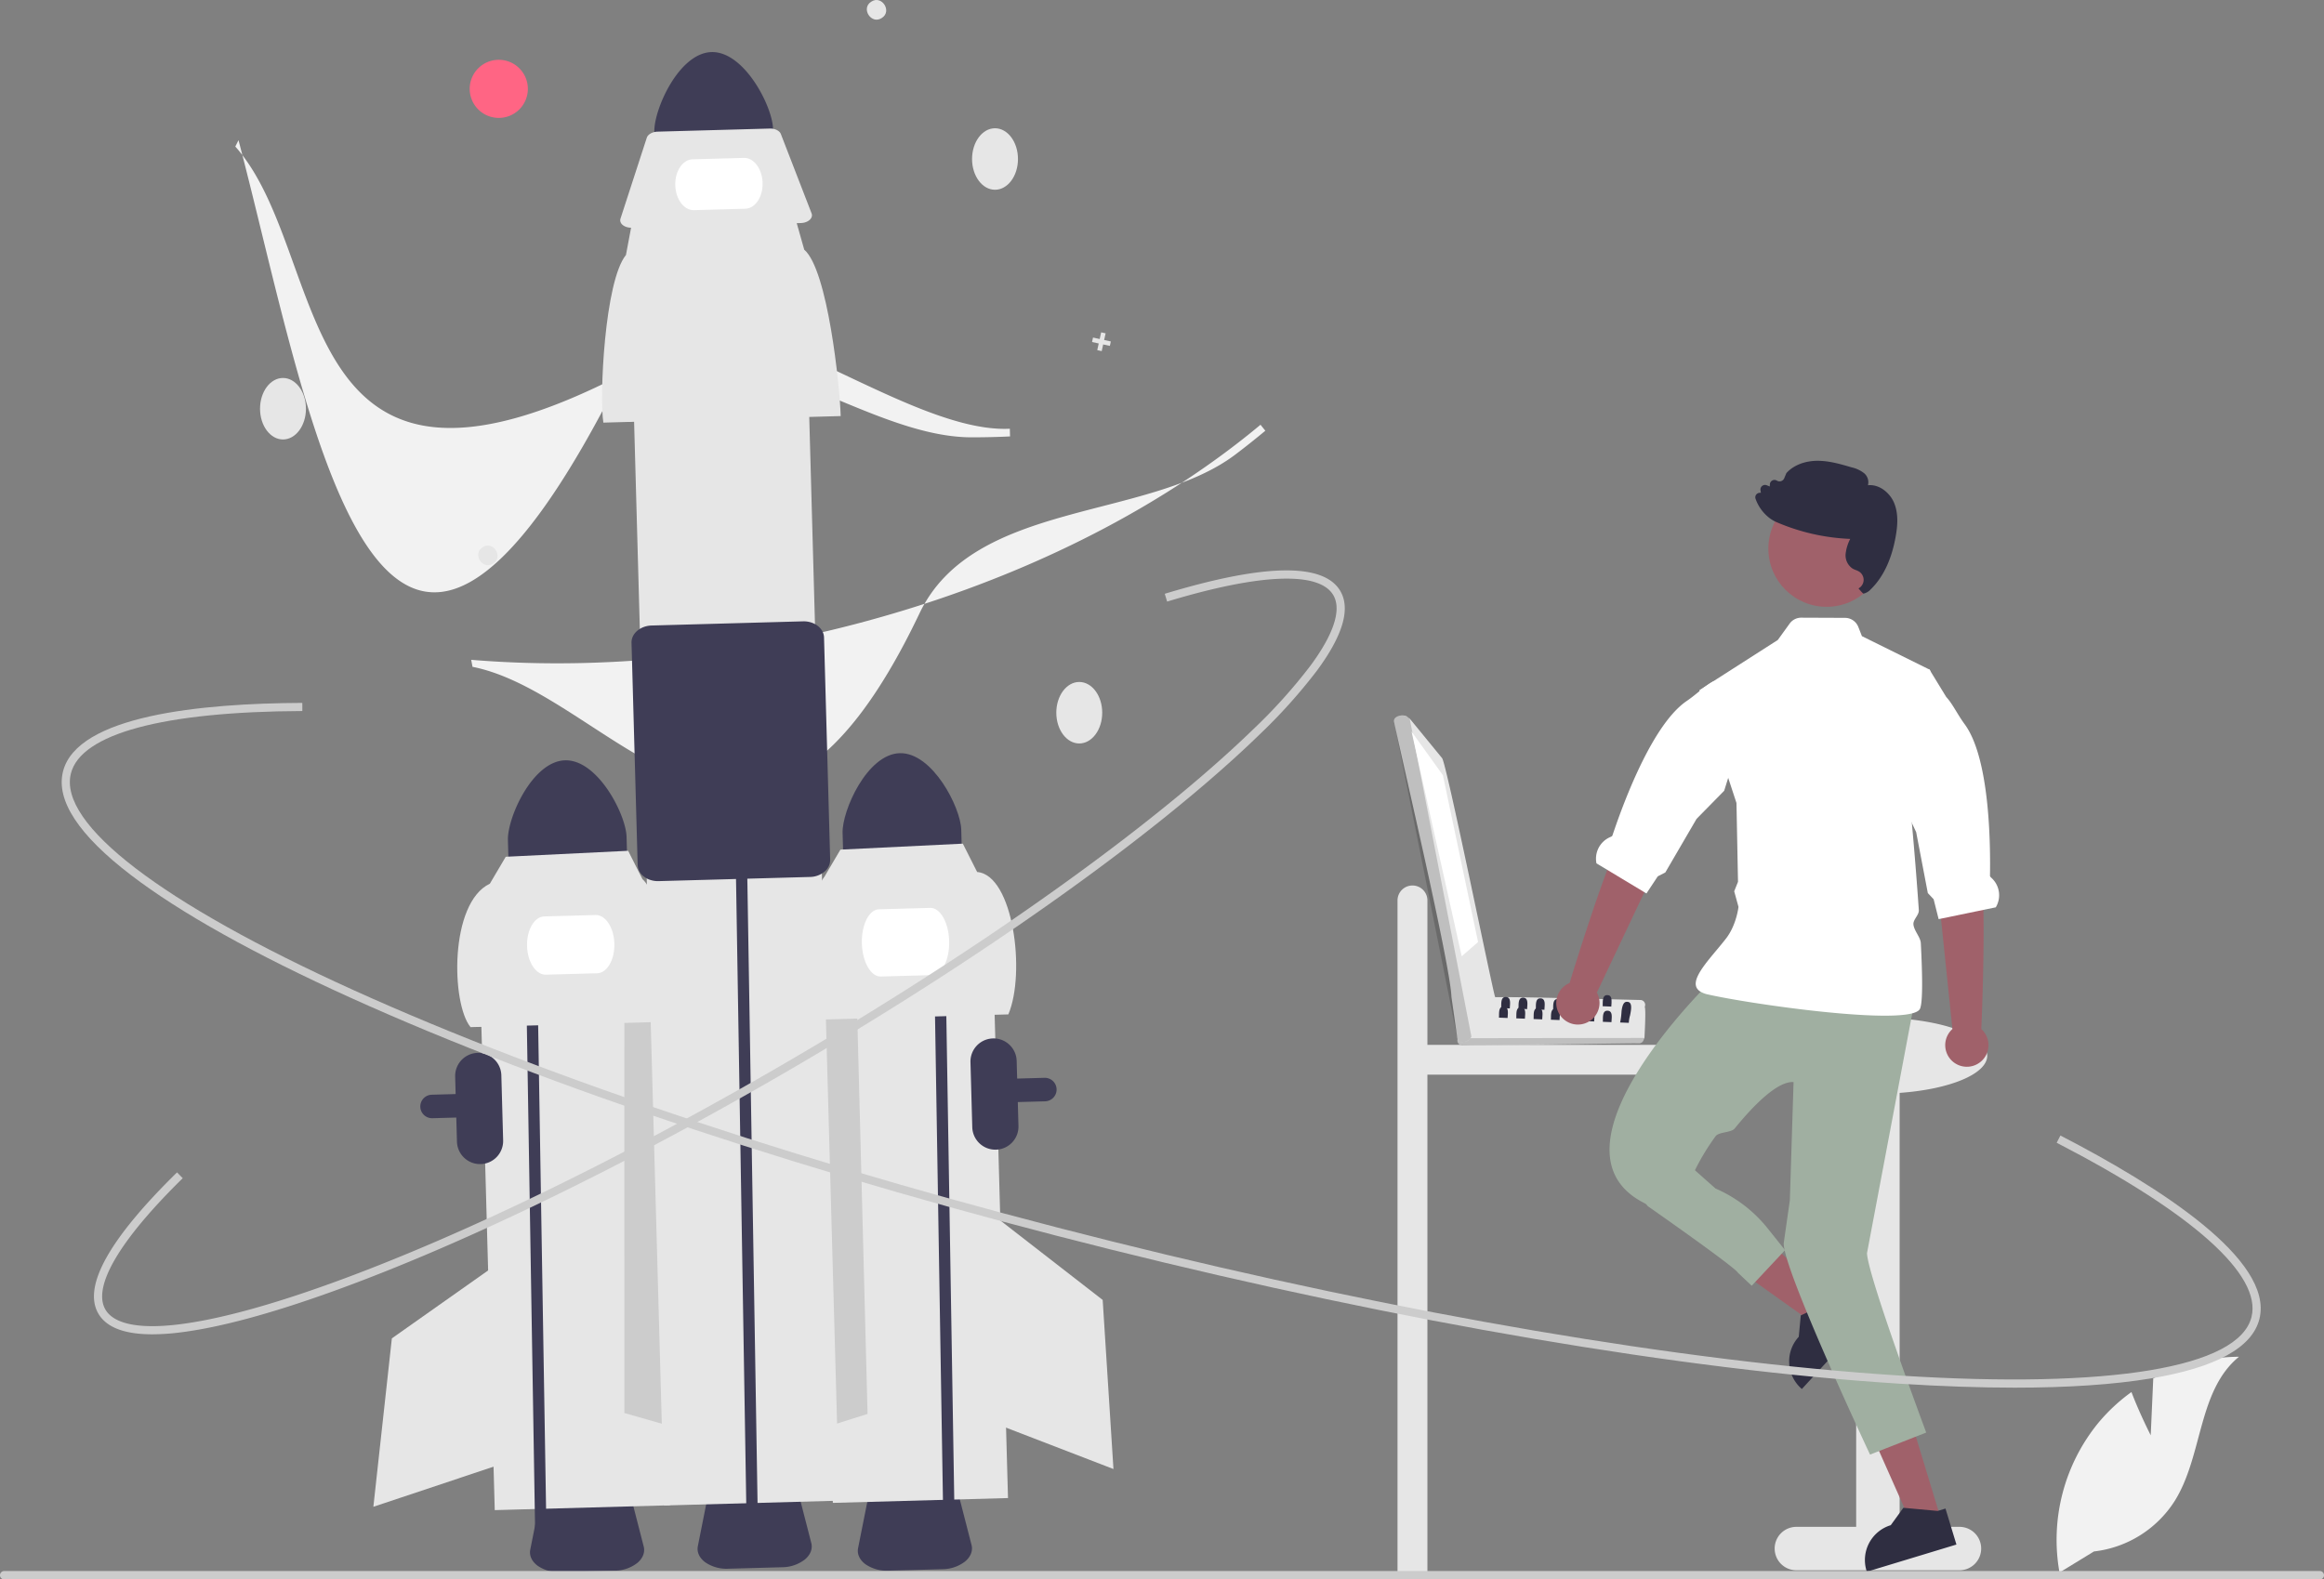 <svg xmlns="http://www.w3.org/2000/svg" width="381" height="259" fill="none"><rect width="100%" height="100%" fill="#808080" stroke="none"/><g clip-path="url(#a)"><path fill="#E6E6E6" d="M231.562 145.205c.65 0 1.273.257 1.732.717s.718 1.081.718 1.731v23.681h47.004a2.449 2.449 0 1 1 0 4.896h-47.004v81.896h-4.901V147.653a2.45 2.45 0 0 1 2.451-2.448"/><path fill="#3F3D56" d="m100.756 257.57-8.836.244a6.16 6.16 0 0 1-3.78-1.059c-.96-.713-1.4-1.677-1.207-2.645l1.738-8.729c.328-1.647 2.348-2.892 4.803-2.96l4.88-.135c2.455-.067 4.541 1.064 4.959 2.691l2.218 8.62c.246.956-.14 1.943-1.059 2.707a6.16 6.16 0 0 1-3.716 1.266M154.501 257.321l-8.836.243a6.17 6.17 0 0 1-3.781-1.058c-.959-.713-1.4-1.677-1.207-2.645l1.739-8.73c.328-1.647 2.348-2.892 4.803-2.959l4.88-.135c2.455-.068 4.54 1.064 4.959 2.69l2.218 8.621c.246.955-.14 1.942-1.059 2.707a6.16 6.16 0 0 1-3.716 1.266M70.074 183.211a1.925 1.925 0 0 1-.486-3.239 1.93 1.93 0 0 1 1.197-.458l100.453-2.771a1.94 1.94 0 0 1 1.379.526 1.931 1.931 0 0 1 .603 1.347 1.933 1.933 0 0 1-1.875 1.98l-100.454 2.771c-.28.008-.559-.045-.817-.156"/><path fill="#E6E6E6" d="m107.147 149.99-28.714.792 2.677 96.85 28.714-.792z"/><path fill="#CCC" d="m107.875 148.25-5.52 15.021.005 68.436 6.726 1.927z"/><path fill="#3F3D56" d="M92.64 124.679c-5.372.152-9.47 9.44-9.372 13.064l.181 6.562 19.452-.537-.182-6.561c-.101-3.625-4.707-12.672-10.08-12.528M78.805 190.89a3.788 3.788 0 0 1-3.89-3.678l-.295-10.678a3.79 3.79 0 0 1 6.388-2.852 3.78 3.78 0 0 1 1.183 2.644l.295 10.678a3.792 3.792 0 0 1-3.681 3.886"/><path fill="#3F3D56" d="m86.092 151.011-.136-7.056 1.852-.046.136 7.034 1.68 102.524-1.854.051"/><path fill="#E6E6E6" d="m110.439 167.514-33.298.918c-3.18-3.874-3.47-20.381 3.168-23.523l2.603-4.415 20.068-.979 2.345 4.649c3.302 2.807 5.004 19.211 5.114 23.35"/><path fill="#fff" d="m97.906 159.597-8.42.232c-1.625.045-3.007-2.061-3.08-4.694s1.19-4.812 2.816-4.857l8.42-.232c1.625-.045 3.007 2.061 3.079 4.694s-1.19 4.812-2.815 4.857"/><path fill="#E6E6E6" d="m81.6 207.219-17.358 12.249-3.032 27.618 20.249-6.759zM162.576 148.804l-28.715.792 2.677 96.85 28.715-.792z"/><path fill="#CCC" d="m134.549 148.573 5.908 14.873 1.773 68.414-6.674 2.1z"/><path fill="#E6E6E6" d="M176.935 121.915c2.079 0 3.764-2.258 3.764-5.042 0-2.785-1.685-5.042-3.764-5.042s-3.763 2.257-3.763 5.042 1.685 5.042 3.763 5.042"/><path fill="#3F3D56" d="M147.508 123.508c-5.372.153-9.471 9.44-9.372 13.065l.181 6.561 19.452-.537-.181-6.561c-.102-3.624-4.708-12.672-10.08-12.528M153.07 153.22l-.135-7.057 1.852-.046.136 7.035 1.679 102.524-1.853.051"/><path fill="#E6E6E6" d="m165.308 166.343-33.299.919c-.58-3.506.171-19.866 3.169-23.524l2.602-4.415 20.068-.979 2.346 4.649c5.925.483 7.997 16.559 5.114 23.35"/><path fill="#fff" d="m152.815 159.9-8.42.232c-1.625.045-3.016-2.392-3.1-5.431s1.17-5.548 2.795-5.593l8.42-.232c1.625-.045 3.016 2.391 3.1 5.43s-1.17 5.549-2.795 5.594"/><path fill="#E6E6E6" d="m163.994 200.139 16.781 13.027 1.767 27.728-19.918-7.675z"/><path fill="#F2F2F2" d="M159.308 71.713c-18.005 0-38.698-19.96-57.005-10.477-55.431 28.715-47.8-19.334-63.726-37.204l.523-1.048c12.056 45.941 22.964 119.147 63.443 37.034 10.14-20.57 43.42 11.225 63.009 10.287l.034 1.259q-3.103.15-6.278.149M202.523 74.538c-14.353 10.86-42.911 7.429-51.774 26.031-26.833 56.324-49.79 13.419-73.285 8.779l-.216-1.15c23.52 1.948 48.748-1.075 72.956-8.745 21.878-6.93 41.397-17.24 56.446-29.804l.788.983a129 129 0 0 1-4.915 3.906"/><path fill="#E6E6E6" d="M46.394 72.065c2.079 0 3.764-2.257 3.764-5.042s-1.685-5.042-3.764-5.042-3.763 2.258-3.763 5.042c0 2.785 1.685 5.042 3.763 5.042M163.124 31.117c2.078 0 3.764-2.258 3.764-5.042 0-2.785-1.686-5.042-3.764-5.042-2.079 0-3.764 2.257-3.764 5.042s1.685 5.042 3.764 5.042M80.851 92.413c-1.72 1.146-3.481-1.58-1.728-2.675 1.72-1.145 3.482 1.581 1.728 2.675M144.562 2.95c-1.721 1.146-3.482-1.58-1.728-2.674 1.721-1.146 3.482 1.58 1.728 2.675M182.111 55.993l-1.095-.24.24-1.094-.73-.16-.24 1.094-1.095-.24-.16.73 1.095.24-.24 1.093.73.16.24-1.094 1.095.24z"/><path fill="#FF6584" d="M81.77 19.334a4.766 4.766 0 0 0 4.769-4.763 4.766 4.766 0 0 0-4.768-4.764 4.766 4.766 0 0 0-4.769 4.764 4.766 4.766 0 0 0 4.769 4.763"/><path fill="#3F3D56" d="M116.647 8.541c-5.372.153-9.47 9.44-9.372 13.065l.182 6.561 19.451-.537-.181-6.561c-.102-3.624-4.708-12.672-10.08-12.528M128.23 256.998l-8.836.244a6.16 6.16 0 0 1-3.781-1.059c-.959-.713-1.4-1.677-1.207-2.645l1.739-8.729c.328-1.647 2.348-2.892 4.803-2.96l4.88-.134c2.455-.068 4.54 1.064 4.959 2.69l2.218 8.62c.246.956-.14 1.943-1.059 2.707a6.16 6.16 0 0 1-3.716 1.266"/><path fill="#E6E6E6" d="m132.17 50.311-28.714.792 5.411 195.771 28.714-.792z"/><path fill="#3F3D56" d="m120.68 145.076-.136-7.057 1.853-.046.136 7.035 1.679 102.524-1.853.051"/><path fill="#E6E6E6" d="m137.823 68.228-38.906 1.074c-.678-4.097.2-23.212 3.702-27.486l.959-5.101 26.864-.741 1.406 4.972c3.858 3.28 5.847 22.446 5.975 27.282"/><path fill="#E6E6E6" d="m131.292 36.576-27.722.764c-1.024.029-1.869-.508-1.888-1.198a.9.9 0 0 1 .043-.293l4.307-13.253c.184-.567.918-.984 1.775-1.008l18.384-.507c.857-.024 1.613.352 1.828.908l5.032 12.995c.257.665-.337 1.357-1.328 1.545a3 3 0 0 1-.431.047"/><path fill="#3F3D56" d="M106.304 144.176a3.4 3.4 0 0 1-.704-.407 2.5 2.5 0 0 1-1.06-1.924l-1.007-36.443c-.042-1.508 1.437-2.777 3.295-2.829l24.818-.684c1.859-.052 3.405 1.134 3.447 2.643l1.007 36.443a2.49 2.49 0 0 1-.952 1.979 3.8 3.8 0 0 1-2.344.85l-24.817.684a4 4 0 0 1-1.683-.312"/><path fill="#fff" d="m122.188 34.23-8.42.233c-1.625.044-2.999-1.79-3.063-4.088-.063-2.299 1.207-4.206 2.832-4.25l8.421-.233c1.625-.045 2.999 1.79 3.062 4.088.064 2.299-1.207 4.205-2.832 4.25"/><path fill="#E6E6E6" d="M321.233 250.375h-9.802v-71.16c8.199-.587 14.361-3.095 14.361-6.101 0-3.441-8.079-6.231-18.044-6.231s-18.044 2.79-18.044 6.231c0 3.035 6.282 5.561 14.599 6.117v71.144h-9.802a3.56 3.56 0 1 0 0 7.121h26.732a3.564 3.564 0 0 0 3.564-3.56 3.56 3.56 0 0 0-3.564-3.561"/><path fill="#A0616A" d="m301.557 214.249-3.22 3.505-15.065-10.738 4.752-5.173z"/><path fill="#2F2E41" d="M293.324 223.5a5.92 5.92 0 0 0 1.932 4.143l.142.132 4.222-4.597 6.158-6.705-4.546-4.169-.821.896-.085.092-4.091 1.933-.867.412-.148.069-.327 3.5v.003a5.924 5.924 0 0 0-1.569 4.291"/><path fill="#A0616A" d="m318.238 249.216-4.556 1.383-7.508-16.9 6.725-2.04z"/><path fill="#2F2E41" d="m305.992 257.547.056.188 14.692-4.459-1.793-5.898-1.16.353-.122.036-5.462-.501-.162-.013-2.067 2.849a5.973 5.973 0 0 0-3.982 7.445"/><path fill="#A0AFA1" d="M280.666 160.734s-29.09 28.059-10.7 36.744h5.684a37.6 37.6 0 0 1 5.619-11.175c.537-.702 2.549-.559 3.108-1.243 3.411-4.178 7.11-7.766 9.664-7.624l-.611 19.387-.989 6.916c-.519 3.575 14.135 34.788 14.135 34.788l9.211-3.616s-9.596-25.709-9.709-29.416l7.691-40.753z"/><path fill="#fff" d="M278.24 162.118c.148.211.342.387.567.513.371.21.772.359 1.19.442 6.55 1.485 27.946 4.564 33.501 3.095.682-.178 1.127-.428 1.272-.757.465-1.041.406-5.437.132-10.745-.049-.995-1.147-2.072-1.213-3.112-.046-.781.939-1.515.887-2.309a663 663 0 0 0-1.144-14.295c-.198-2.223-.333-3.612-.333-3.612l3.379-21.283-.159-.261-.178-.088-10.894-5.388-.593-1.515a2.35 2.35 0 0 0-2.173-1.485l-7.176-.029a2.329 2.329 0 0 0-1.908.968l-1.945 2.69-12.856 8.233.05.151 6.032 18.339.03 1.429v.004l.224 11.492-.623 1.558.702 2.555s-.323 2.987-2.054 5.207c-1.569 2.015-3.566 4.116-4.47 5.822v.003c-.501.942-.669 1.759-.247 2.378"/><path fill="#A0AFA1" d="m268.569 195.812 1.555 1.962s14.301 9.995 14.792 10.929l2.26 2.137 5.468-5.84-2.843-3.561a22.3 22.3 0 0 0-8.564-6.549l-4.358-3.863z"/><path fill="#A0616A" d="m320.082 168.747-2.605-25.182-.687-10.364 7.289-1.317s-.289 7.411.666 11.592c.943 4.126.125 24.718.067 25.269a3.538 3.538 0 0 1-.352 5.558 3.54 3.54 0 0 1-4.021.002 3.55 3.55 0 0 1-1.438-3.752 3.54 3.54 0 0 1 1.081-1.806"/><path fill="#fff" d="m311.401 130.61 2.031 4.34.709 1.512 1.908 9.984.953 1.011.821 3.264.385-.079 6.956-1.44 2.027-.418a3.844 3.844 0 0 0-.699-4.817c-.138-.126-.254-.247-.251-.363.116-6.945-.309-19.626-4.15-24.846-1.219-1.656-1.951-3.306-3.016-4.459q-.003-.005-.006-.006l-2.591-4.238-.158-.261-.178-.088z"/><path fill="#A0616A" d="M299.455 99.505c5.273 0 9.548-4.27 9.548-9.539 0-5.268-4.275-9.538-9.548-9.538s-9.548 4.27-9.548 9.538 4.275 9.539 9.548 9.539"/><path fill="#2F2E41" d="M310.792 87.914c.28-1.603.498-3.681-.303-5.528-.677-1.555-2.37-3.012-4.253-2.816a1.95 1.95 0 0 0-.611-1.958 5.15 5.15 0 0 0-2.089-.98c-1.769-.52-3.602-1.059-5.494-1.069-2.124-.011-4.006.715-5.159 1.997l-.029.041-.346.825a.83.83 0 0 1-1.203.386.757.757 0 0 0-1.15.608l-.019.352-.495-.197a.753.753 0 0 0-1.024.823l.066.42a.8.8 0 0 0-.615.138.73.73 0 0 0-.263.828 6.86 6.86 0 0 0 1.909 2.848 5.7 5.7 0 0 0 1.601 1.02 34 34 0 0 0 12.013 2.719 7 7 0 0 0-.746 2.39 2.61 2.61 0 0 0 1.12 2.467q.257.147.536.246.267.098.515.237a1.61 1.61 0 0 1 .773 1.409 1.61 1.61 0 0 1-.839 1.37s.71.867.824.852a2.2 2.2 0 0 0 1.169-.691c2.068-2.006 3.452-4.944 4.112-8.737"/><path fill="#F2F2F2" d="m352.593 235.36.415-9.322a30.2 30.2 0 0 1 14.057-3.555c-6.751 5.514-5.908 16.143-10.485 23.558a18.12 18.12 0 0 1-13.292 8.369l-5.65 3.455a30.32 30.32 0 0 1 6.403-24.589 29.3 29.3 0 0 1 5.392-5.005c1.353 3.564 3.16 7.089 3.16 7.089"/><path fill="#CCC" d="M381 258.309a.69.69 0 0 1-.692.691H.692a.695.695 0 0 1-.692-.691.69.69 0 0 1 .692-.692h379.616q.138 0 .265.052a.7.7 0 0 1 .375.375.7.7 0 0 1 .052.265"/><path fill="#3F3D56" d="M163.287 188.524a3.787 3.787 0 0 1-3.89-3.677l-.296-10.678a3.786 3.786 0 0 1 6.387-2.849 3.78 3.78 0 0 1 1.185 2.64l.295 10.678a3.79 3.79 0 0 1-3.681 3.886"/><path fill="#CCC" d="M330.298 227.551q-8.63 0-18.916-.652c-35.471-2.25-81.416-10.074-129.372-22.028-47.956-11.955-92.194-26.614-124.564-41.275-15.77-7.143-27.871-13.903-35.97-20.095-8.576-6.555-12.327-12.268-11.15-16.981 2.294-9.182 22.603-11.191 39.236-11.259l.005 1.335c-22.841.094-36.317 3.733-37.944 10.247-2.072 8.297 14.83 21.249 46.374 35.536 32.3 14.63 76.456 29.26 124.337 41.196s93.74 19.746 129.133 21.991c34.563 2.194 55.577-1.307 57.649-9.604 1.721-6.888-9.623-17.036-31.94-28.574l.614-1.185c16.216 8.383 35.04 20.408 32.623 30.083-1.177 4.713-7.175 7.996-17.828 9.757-6.072 1.004-13.531 1.508-22.287 1.508"/><path fill="#CCC" d="M24.976 218.803c-4.565 0-7.533-1.133-8.846-3.386-2.59-4.442 1.748-12.237 12.894-23.167l.936.953c-10.353 10.153-14.855 17.804-12.676 21.542 1.38 2.365 5.484 3.212 11.873 2.45 6.342-.756 14.747-3.011 24.982-6.701 21.07-7.596 47.504-20.41 74.433-36.08 26.928-15.671 51.125-32.321 68.134-46.884 3.266-2.798 6.231-5.489 8.812-7.999a87.7 87.7 0 0 0 9.345-10.405c3.815-5.175 5.103-9.16 3.724-11.525-2.303-3.95-11.979-3.579-27.247 1.047l-.388-1.278c16.381-4.962 26.067-5.11 28.79-.441 1.692 2.901.412 7.272-3.802 12.989a89 89 0 0 1-9.49 10.57c-2.6 2.53-5.586 5.24-8.875 8.056-17.068 14.614-41.335 31.314-68.331 47.023s-53.508 28.561-74.651 36.184c-10.33 3.724-18.834 6.002-25.277 6.77-1.44.179-2.89.274-4.34.282"/><path fill="#E6E6E6" d="M268.924 163.981c-3.303-.066-21.047-.575-23.956-.45-.165-.575-5.681 6.486-5.815 6.53a.8.8 0 0 0-.038 1.064.8.8 0 0 0 .307.23c.325.197 28.93-.332 29.276-.263a.8.8 0 0 0 .422-.128.8.8 0 0 0 .288-.334l.191-.428c.02-.731.26-4.472.045-5.111a.78.78 0 0 0-.061-.749.79.79 0 0 0-.659-.361"/><path fill="#000" d="M269.599 170.202c-.168.403-.382.909-.901.891l-28.974.324a.798.798 0 0 1-.697-1.172z" opacity=".17"/><path fill="#E6E6E6" d="M245.103 163.445c-.312-.539-8.058-38.829-8.705-39.149l-5.288-6.463-.473-.356c-.657-.36-2.234-.116-2.092.887 1.243 5.95 9.234 39.843 9.409 45.127l.962 6.732a.83.83 0 0 0 .361.567.832.832 0 0 0 .664.114 1.597 1.597 0 0 0 1.282-.926c.072-.237 4.242-6.395 3.88-6.533"/><path fill="#000" d="m231.108 117.833 10.116 52.147c-.339.855-1.922 1.454-2.29.332-.007-.001-10.377-51.916-10.388-51.947-.11-1.25 1.956-1.289 2.562-.532" opacity=".17"/><path fill="#fff" d="m231.414 119.965 5.137 7.154 5.766 27.357-2.681 2.336z"/><path fill="#2F2E41" d="m265.608 167.669 1.421.058a5.6 5.6 0 0 1 .205-1.228c.214-1.015.406-2.221-.481-2.217-.602-.058-.807.704-.913 1.531a12 12 0 0 1-.232 1.856M257.455 165.76l.957.036.464.017c-.009-.507.227-1.553-.348-1.811a.7.7 0 0 0-.289-.058c-.539-.031-.7.378-.749.85-.031.285-.018.588-.027.824q-.001.074-.008.142M254.617 165.644l.962.04.459.018c-.009-.583.298-1.856-.637-1.874-.865-.049-.753 1.051-.775 1.674q-.001.075-.009.142M251.779 165.533l.958.036.463.017c-.009-.578.299-1.851-.637-1.869-.864-.053-.753 1.046-.775 1.674q-.001.074-.009.142M248.94 165.417l.963.04.459.018c-.009-.583.298-1.851-.637-1.874-.865-.049-.753 1.051-.776 1.674q0 .075-.009.142M246.103 165.306l.957.036.464.017c-.009-.534.249-1.651-.437-1.842h-.004a.7.7 0 0 0-.196-.027.7.7 0 0 0-.241.022h-.004c-.597.156-.513 1.091-.531 1.652q-.001.074-.008.142M262.743 165.003l1.421.058q-.001-.079.005-.178.053-.508.018-1.019c-.049-.374-.21-.668-.66-.677-.459-.026-.641.267-.713.646q-.024.096-.035.196v.004c-.036.347-.014.721-.036.97M259.905 164.888l1.422.057q.045-.573.026-1.148c-.04-.392-.196-.712-.664-.721-.472-.031-.655.289-.726.686-.067.382-.031.841-.058 1.126"/><path fill="#2F2E41" d="m257.067 164.776.424.018.998.04c-.005-.213.035-.525.04-.832a2 2 0 0 0-.009-.276c-.036-.414-.183-.757-.669-.766-.494-.026-.668.316-.73.735-.063.374-.027.805-.054 1.081M262.77 167.558l1.421.054c-.004-.579.299-1.852-.637-1.87-.935-.058-.731 1.233-.784 1.816M259.932 167.442l1.421.058c-.004-.583.299-1.856-.637-1.874-.935-.053-.73 1.238-.784 1.816M257.094 167.331l1.421.054c-.004-.414.151-1.18-.102-1.589a.59.59 0 0 0-.535-.281.62.62 0 0 0-.414.103c-.455.298-.326 1.241-.37 1.713M254.256 167.215l1.421.058c-.004-.414.147-1.175-.098-1.589a.59.59 0 0 0-.539-.285.62.62 0 0 0-.414.103c-.455.307-.326 1.246-.37 1.713M251.418 167.104l1.421.054c-.004-.414.152-1.18-.102-1.589a.59.59 0 0 0-.535-.281.63.63 0 0 0-.414.103c-.455.298-.325 1.241-.37 1.713M248.58 166.988l1.421.058c-.005-.414.147-1.175-.098-1.589a.59.59 0 0 0-.539-.285.62.62 0 0 0-.415.103c-.454.307-.325 1.246-.369 1.713M245.742 166.877l1.421.054c-.005-.414.147-1.175-.103-1.589a.57.57 0 0 0-.534-.281.63.63 0 0 0-.415.103c-.454.302-.325 1.241-.369 1.713"/><path fill="#A0616A" d="m261.793 162.763 10.832-22.887 4.096-9.547-6.437-3.662s-2.193 7.086-4.484 10.713c-2.261 3.578-8.34 23.272-8.468 23.81a3.55 3.55 0 0 0-1.621 1.343 3.53 3.53 0 0 0 .104 4.016 3.54 3.54 0 0 0 3.792 1.337 3.545 3.545 0 0 0 2.186-5.123"/><path fill="#fff" d="m261.727 141.573 8.192 4.937 1.858-2.805 1.237-.637 5.121-8.785 4.528-4.609 5.982-19.102-7.783 1.166-.01.003c-1.387.735-2.627 2.049-4.328 3.206-5.358 3.648-9.978 15.468-12.179 22.058-.036.108-.184.184-.356.258a3.85 3.85 0 0 0-2.262 4.31"/></g><defs><clipPath id="a"><path fill="#fff" d="M0 0h381v259H0z"/></clipPath></defs></svg>